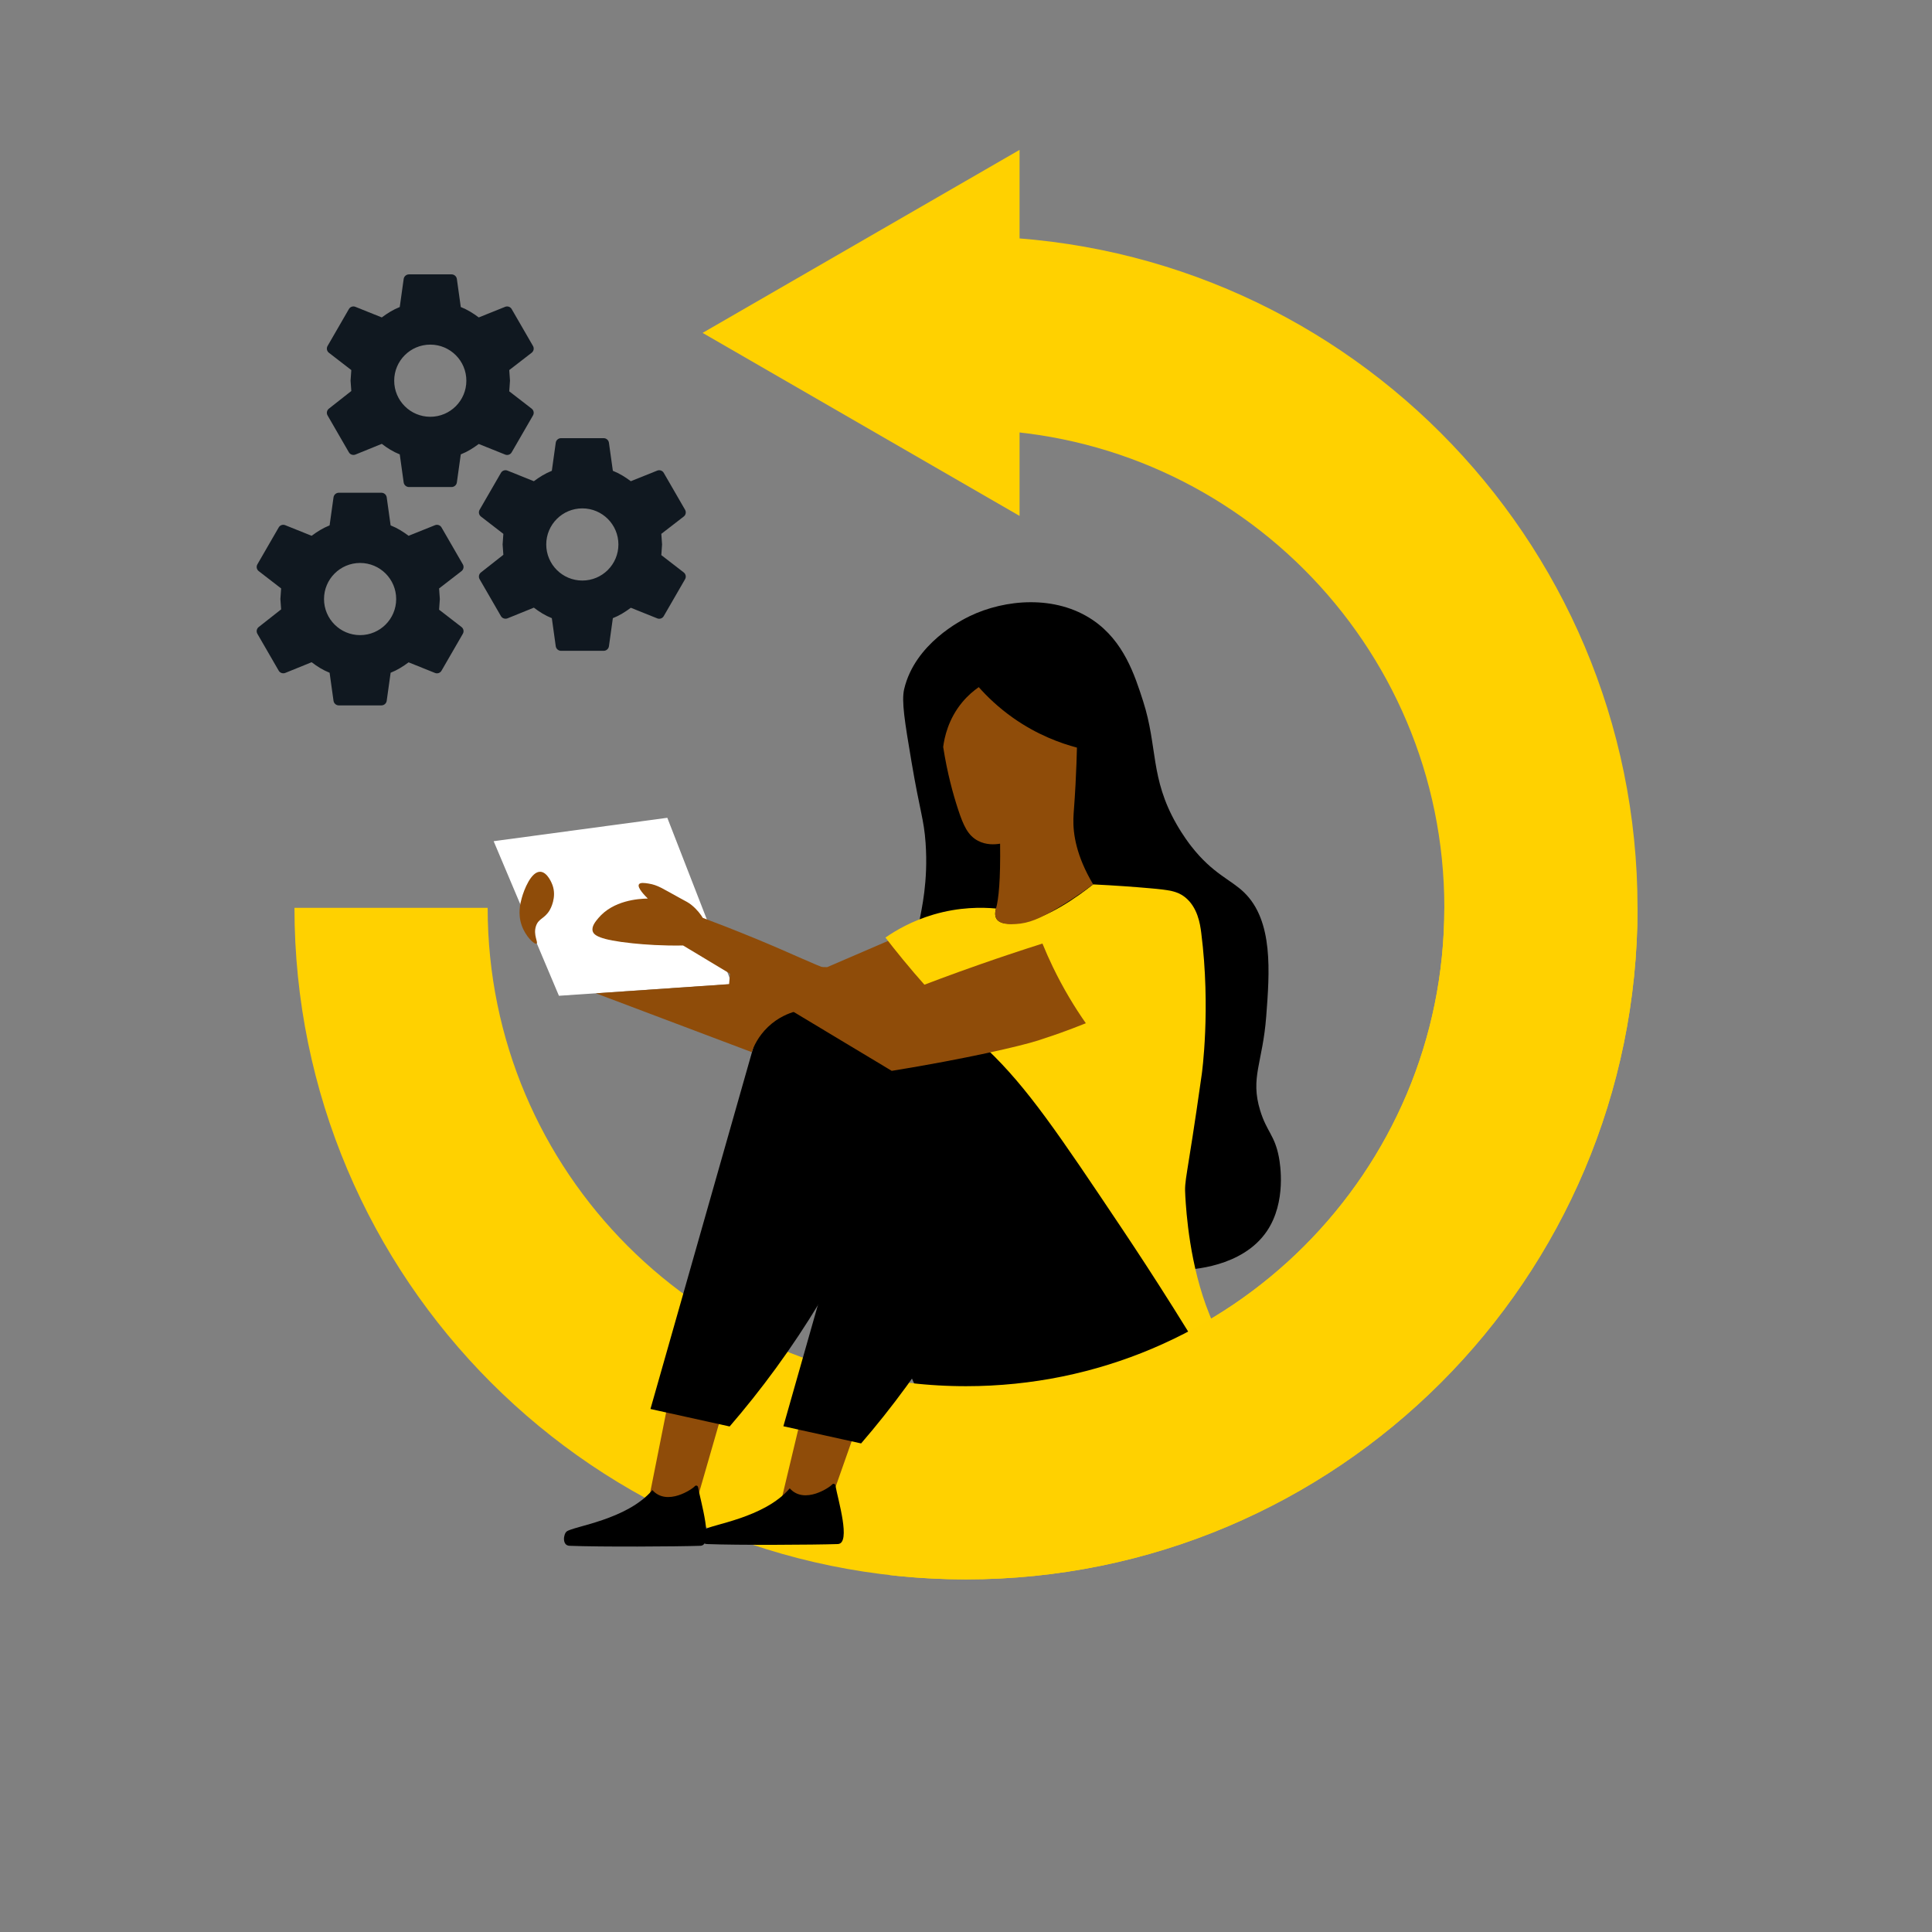 <?xml version="1.0" encoding="UTF-8"?>
<svg id="Layer_1" data-name="Layer 1" xmlns="http://www.w3.org/2000/svg" viewBox="0 0 800 800">
  <rect x="0" y="0" width="800" height="800" fill="#808080" stroke="none"/>
  <defs>
    <style>
      .cls-1 {
        fill: none;
        stroke: #ffd100;
        stroke-miterlimit: 10;
        stroke-width: 80px;
      }

      .cls-2, .cls-3, .cls-4, .cls-5, .cls-6, .cls-7 {
        stroke-width: 0px;
      }

      .cls-3 {
        fill: #101820;
      }

      .cls-4 {
        fill: #8f4c09;
      }

      .cls-5 {
        fill: #fff;
      }

      .cls-6 {
        fill: #ffd100;
      }

      .cls-7 {
        fill: #ffd200;
      }
    </style>
  </defs>
  <g>
    <path class="cls-1" d="m161.93,375.92c0,131.48,106.59,238.07,238.07,238.07s238.07-106.59,238.07-238.07-106.59-238.07-238.07-238.07"/>
    <polygon class="cls-6" points="422.18 62.06 290.93 137.84 422.18 213.63 422.18 62.06"/>
  </g>
  <g>
    <path class="cls-4" d="m299.49,583.39c-7.19-3.01-14.38-6.01-21.57-9.02-3.16,15.85-6.31,31.7-9.47,47.55,6.31,1.14,12.63,2.29,18.94,3.43,4.03-13.99,8.06-27.97,12.09-41.96Z"/>
    <path class="cls-4" d="m356.3,586.44c-7.71-1.87-15.42-3.74-23.12-5.61-3.09,12.94-6.18,25.88-9.28,38.81,6.75.44,13.49.89,20.24,1.33,4.05-11.51,8.11-23.02,12.16-34.53Z"/>
    <path class="cls-2" d="m269.34,583.43c14.71-51.72,29.43-103.43,44.14-155.15,1.83-2.58,5.29-6.65,10.91-9.07,10.17-4.39,20.31-.35,25.31,1.73,15.79,6.56,24.23,19.74,29.67,28.07,4.71,7.21,8.54,12.32,8.86,12.85,7.45,12.14,20.86,32.42,46.99,68.35,2.07,14.57,7.24,34.07,21.38,51.39,12.07,14.78,22.15,17.54,21.1,23.89-2.35,14.18-57.12,27.34-83.5,3.75-5.18-4.63-6.42-13.01-9.12-20.39-7.77-21.22-19.98-42.67-32.33-73.76-8.03,15.89-18.28,33.36-31.42,51.39-6.41,8.79-12.86,16.84-19.2,24.19-10.93-2.41-21.86-4.83-32.79-7.24Z"/>
    <path class="cls-5" d="m204.41,348.32c23.97-3.23,47.94-6.46,71.91-9.69,8.93,22.95,17.85,45.9,26.78,68.85-23.89,1.62-47.77,3.23-71.66,4.85-9.01-21.34-18.02-42.67-27.03-64.01Z"/>
    <path class="cls-2" d="m380.78,380.94c.75-4.2,3.61-15.87,2.49-31.87-.7-9.99-2.33-12.86-5.82-33.53-2.83-16.75-4.22-25.23-3.05-30.21,4.42-18.78,23.63-28.51,27.16-30.21,14.6-7.03,35.51-8.87,50.99,1.66,12.79,8.7,17.31,22.75,20.78,33.53,6.11,18.99,2.84,31.76,13.86,50.99,2.73,4.77,5.38,8.23,6.1,9.14,8.98,11.49,16.26,13.65,21.89,19.12,12.15,11.8,10.53,33.02,9.14,51.27-1.47,19.36-6.72,25.34-2.49,39.07,2.71,8.81,6.04,10.14,7.76,19.4.45,2.43,3.21,18.36-4.99,30.48-10.21,15.11-31.75,15.95-34.92,16.07-57.39,2.25-116.47-102.69-108.91-144.94Z"/>
    <path class="cls-2" d="m327.02,616.29c-10.59,12.38-32.68,14.96-35.5,17.15-1.34,1.04-1.99,5.79,1.18,5.92,12.8.51,44.55.33,54.21,0,5.64-.19.01-18.55-.98-24.29-.11-.67-.96-.88-1.38-.35-.82,1.03-11.42,8.43-17.54,1.57Z"/>
    <path class="cls-2" d="m270.14,617.01c-10.59,12.38-32.68,14.96-35.5,17.15-1.34,1.04-1.99,5.79,1.18,5.92,12.8.51,44.55.33,54.21,0,5.64-.19.01-18.55-.98-24.29-.11-.67-.96-.88-1.38-.35-.82,1.03-11.42,8.43-17.54,1.57Z"/>
    <path class="cls-2" d="m324.38,590.59c14.44-50.76,28.88-101.52,43.32-152.28,1.79-2.53,5.2-6.52,10.71-8.9,9.98-4.31,19.94-.34,24.84,1.7,15.5,6.44,23.78,19.38,29.12,27.55,4.62,7.07,8.38,12.09,8.7,12.61,7.31,11.91,20.47,31.82,46.12,67.08,16.48,13.16,24.87,32.59,20.99,50.44-.68,3.11-4,16.63-16.7,25.43-13.34,9.25-32.66,10.29-44.54,1.7-7.15-5.17-9.84-12.56-11.14-16.11-7.63-20.83-17.43-45.79-29.55-76.3-7.88,15.59-17.94,32.74-30.84,50.44-6.29,8.63-12.62,16.53-18.84,23.74-10.73-2.37-21.46-4.74-32.19-7.11Z"/>
    <path class="cls-4" d="m222.17,390.72c-.91.48-4.51-2.93-6.13-7.49-1.72-4.84-.59-9.2,0-11.35.95-3.48,3.91-11.08,7.72-10.9,2.97.14,4.81,4.94,4.99,5.45,1.91,5.14-.89,10.03-1.13,10.44-2.16,3.64-4.6,3.36-5.68,6.58-1.24,3.7,1.05,6.83.23,7.26Z"/>
    <path class="cls-4" d="m246.74,411.31c18.39-1.27,36.78-2.53,55.16-3.8.23-2.57.45-5.15.68-7.72,13.32.23,26.64.45,39.95.68,8.78-3.78,17.56-7.57,26.33-11.35,5.6,7.26,11.2,14.53,16.8,21.79-18.84,2.65-37.68,5.3-56.52,7.95-2.3.66-6.85,2.28-11.12,6.36-4.12,3.93-5.97,8.2-6.77,10.44-21.5-8.12-43.01-16.23-64.51-24.35Z"/>
    <path class="cls-7" d="m366.62,388.24c4.38-3.04,11.07-6.94,19.92-9.54,10.77-3.17,20.08-3.04,25.9-2.5-.37,1.24-.64,2.98.23,4.32,1.74,2.67,6.93,1.95,9.54,1.59,11.29-1.56,24.24-11,30.44-15.9,9.09.44,16.98,1.02,23.4,1.59,8.04.71,11.39,1.17,14.54,3.63,5.32,4.17,6.35,11.15,6.81,14.76,4.03,31.63.23,58.6.23,58.6-6.41,45.43-7.27,43.09-6.81,50.65.37,6.13,1.72,28.46,9.99,48.84,1.25,3.08,4.59,10.88,7.27,22.03,1.69,7.04,2.52,12.94,2.95,16.81-17.66-30.35-33.82-55.52-46.75-74.83-25.88-38.63-38.82-57.95-55.69-73.95-2.88-2.73-12.61-11.76-24.63-25.25-7.63-8.56-13.51-15.92-17.32-20.86Z"/>
    <path class="cls-4" d="m412.44,376.2c1.1-4.05,1.87-11.85,1.68-26.85-2.26.38-5.78.57-9.13-1.18-4.24-2.21-6.1-6.43-8.25-12.96-2.08-6.33-4.5-15.06-6.19-25.93.51-3.92,2.1-11.55,7.95-18.56,2.28-2.73,4.69-4.74,6.78-6.19,3.46,3.9,8.1,8.4,14.14,12.67,10.01,7.07,19.71,10.56,26.52,12.37-.08,3.52-.25,8.83-.59,15.32-.45,8.56-.82,11.43-.88,14.14-.16,6.26,1.17,15.38,8.18,27.17-5.83,4.34-11,7.61-14.95,9.95-7.12,4.21-11.64,6.17-17.09,6.48-2.01.12-6.38.32-7.94-2.12-1.01-1.58-.42-3.63-.23-4.32Z"/>
    <path class="cls-4" d="m268.27,372.09c-1.11-1.08-4.53-4.52-3.7-5.9.51-.86,2.45-.57,3.97-.33,3.92.62,5.85,2.12,12.89,5.95,2.89,1.57,3.64,1.9,4.96,2.97,2.29,1.86,3.75,3.87,4.63,5.29,5.03,1.88,12.96,4.91,22.64,8.92,15.13,6.27,20.55,9.16,31.57,13.39,6.36,2.44,15.87,5.83,27.93,9.09,10.45-4.12,21.33-8.18,32.62-12.13,8.79-3.08,17.42-5.95,25.88-8.63,1.28,3.15,2.71,6.39,4.31,9.7,4.3,8.91,9.01,16.66,13.65,23.29-3.75,1.51-7.3,2.85-10.62,4.04,0,0-4.57,1.63-9.23,3.12-7.13,2.28-29.64,7.54-60.52,12.56-28.8-17.3-57.59-34.61-86.39-51.91-8.63.14-15.75-.37-20.88-.9-13.99-1.45-16.1-3.41-16.56-5.04-.53-1.92,1.1-3.93,2.34-5.4,6.16-7.33,16.53-8.04,20.52-8.1Z"/>
  </g>
  <path class="cls-1" d="m372.76,612.45c8.94,1.02,18.03,1.54,27.24,1.54,131.48,0,238.07-106.59,238.07-238.07"/>
  <g>
    <g>
      <path class="cls-3" d="m211.89,187.27l8.8-15.23c.57-.97.31-2.16-.53-2.82l-9.29-7.18.31-4.4-.31-4.4,9.29-7.18c.84-.66,1.1-1.85.53-2.82l-8.8-15.23c-.53-.97-1.72-1.36-2.69-.97l-10.96,4.4c-2.29-1.72-4.67-3.21-7.44-4.31l-1.63-11.67c-.18-1.06-1.1-1.85-2.2-1.85h-17.61c-1.1,0-2.02.79-2.2,1.85l-1.63,11.67c-2.77,1.1-5.15,2.6-7.44,4.31l-10.96-4.4c-.97-.4-2.16,0-2.68.97l-8.8,15.23c-.57.97-.31,2.16.53,2.82l9.29,7.18-.31,4.4.31,4.27-9.29,7.31c-.84.66-1.1,1.85-.53,2.82l8.8,15.23c.53.97,1.72,1.32,2.68.97l10.96-4.45c2.29,1.76,4.67,3.26,7.44,4.36l1.63,11.67c.18,1.06,1.1,1.85,2.2,1.85h17.61c1.1,0,2.02-.79,2.2-1.85l1.63-11.67c2.77-1.1,5.15-2.6,7.44-4.31l10.96,4.4c.97.4,2.16,0,2.69-.97Zm-33.72-14.69c-8.25,0-14.94-6.69-14.94-14.94s6.69-14.94,14.94-14.94,14.94,6.69,14.94,14.94-6.69,14.94-14.94,14.94Z"/>
      <path class="cls-3" d="m283.66,211.06l-8.8-15.23c-.53-.97-1.72-1.36-2.69-.97l-10.96,4.4c-2.29-1.72-4.67-3.21-7.44-4.31l-1.63-11.67c-.18-1.06-1.1-1.85-2.2-1.85h-17.61c-1.1,0-2.03.79-2.2,1.85l-1.63,11.67c-2.77,1.1-5.15,2.6-7.44,4.31l-10.96-4.4c-.97-.4-2.16,0-2.69.97l-8.8,15.23c-.57.97-.31,2.16.53,2.82l9.29,7.18-.31,4.4.31,4.27-9.29,7.31c-.84.66-1.1,1.85-.53,2.82l8.8,15.23c.53.97,1.72,1.32,2.69.97l10.96-4.45c2.29,1.76,4.67,3.26,7.44,4.36l1.63,11.67c.18,1.06,1.1,1.85,2.2,1.85h17.61c1.1,0,2.03-.79,2.2-1.85l1.63-11.67c2.77-1.1,5.15-2.6,7.44-4.31l10.96,4.4c.97.4,2.16,0,2.69-.97l8.8-15.23c.57-.97.31-2.16-.53-2.82l-9.29-7.18.31-4.4-.31-4.4,9.29-7.18c.84-.66,1.1-1.85.53-2.82Zm-42.53,29.33c-8.25,0-14.94-6.69-14.94-14.94s6.69-14.94,14.94-14.94,14.94,6.69,14.94,14.94-6.69,14.94-14.94,14.94Z"/>
    </g>
    <path class="cls-3" d="m191.64,233.66l-8.8-15.23c-.53-.97-1.72-1.36-2.69-.97l-10.96,4.4c-2.29-1.72-4.67-3.21-7.44-4.31l-1.63-11.67c-.18-1.06-1.1-1.85-2.2-1.85h-17.61c-1.1,0-2.02.79-2.2,1.85l-1.63,11.67c-2.77,1.1-5.15,2.6-7.44,4.31l-10.96-4.4c-.97-.4-2.16,0-2.69.97l-8.8,15.23c-.57.97-.31,2.16.53,2.82l9.29,7.18-.31,4.4.31,4.27-9.29,7.31c-.84.66-1.1,1.85-.53,2.82l8.8,15.23c.53.97,1.72,1.32,2.69.97l10.96-4.45c2.29,1.76,4.67,3.26,7.44,4.36l1.63,11.67c.18,1.06,1.1,1.85,2.2,1.85h17.61c1.1,0,2.02-.79,2.2-1.85l1.63-11.67c2.77-1.1,5.15-2.6,7.44-4.31l10.96,4.4c.97.4,2.16,0,2.69-.97l8.8-15.23c.57-.97.31-2.16-.53-2.82l-9.29-7.18.31-4.4-.31-4.4,9.29-7.18c.84-.66,1.1-1.85.53-2.82Zm-42.53,29.33c-8.25,0-14.94-6.69-14.94-14.94s6.69-14.94,14.94-14.94,14.94,6.69,14.94,14.94-6.69,14.94-14.94,14.94Z"/>
  </g>
</svg>